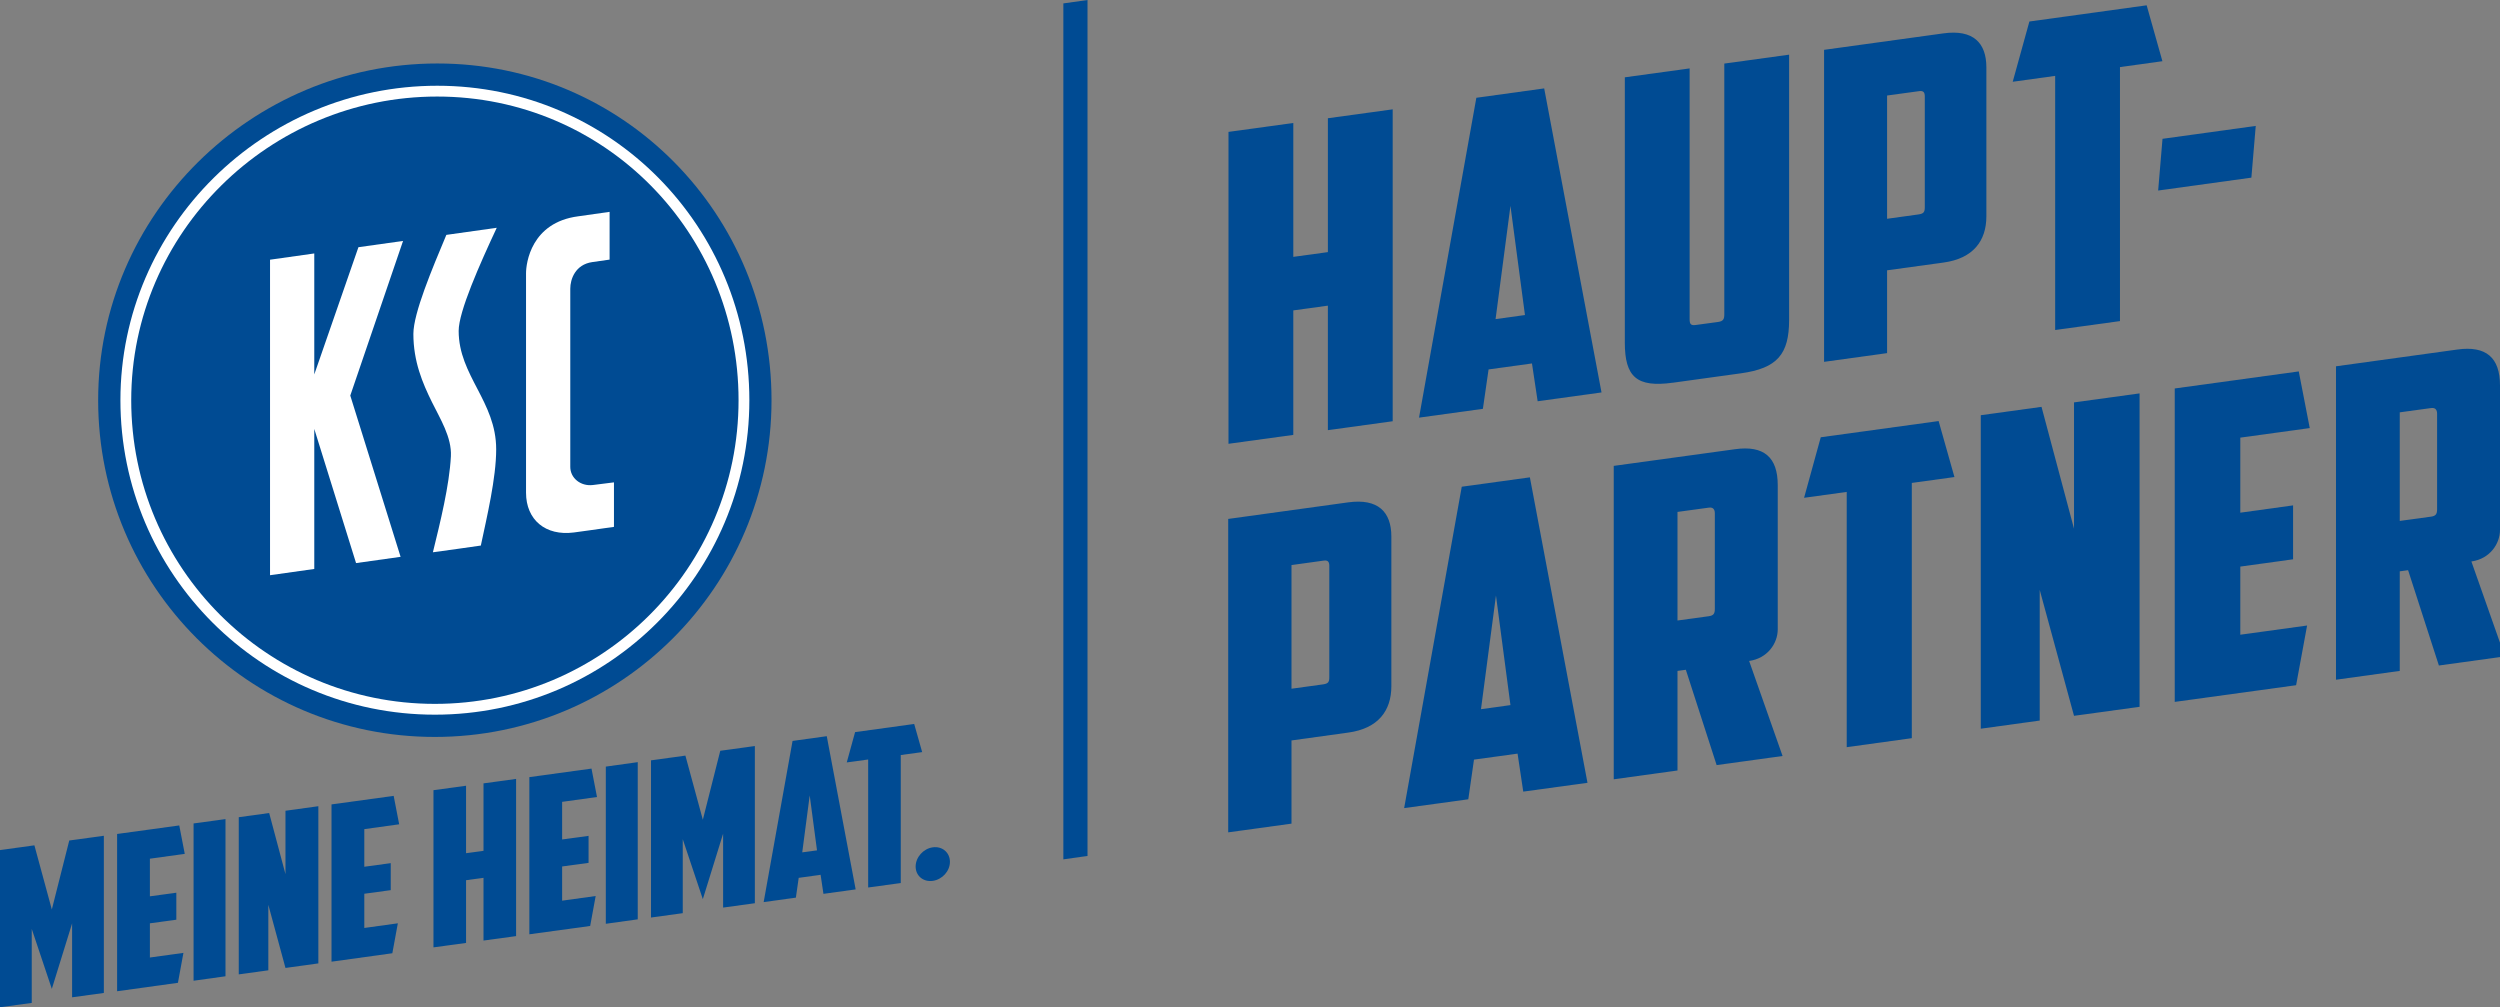 <?xml version="1.0" encoding="UTF-8"?>
<svg xmlns="http://www.w3.org/2000/svg" id="Ebene_2" data-name="Ebene 2" viewBox="0 0 263.86 106.31">
  <rect x="0" y="0" width="263.86" height="106.31" fill="#808080" stroke="none"/>
  <defs>
    <style>
      .cls-1 {
        fill: #fff;
      }

      .cls-1, .cls-2, .cls-3 {
        stroke-width: 0px;
      }

      .cls-1, .cls-3 {
        fill-rule: evenodd;
      }

      .cls-2, .cls-3 {
        fill: #004b93;
      }
    </style>
  </defs>
  <g>
    <path class="cls-1" d="M10.54,42.24C10.54,22.71,26.63,6.88,46.16,6.88s35.1,15.83,35.1,35.36-15.83,35.36-35.36,35.36S10.54,61.77,10.54,42.24Z"></path>
    <path class="cls-3" d="M10.36,42.24C10.36,22.61,26.54,6.7,46.16,6.7s35.27,15.91,35.27,35.54-15.91,35.54-35.54,35.54S10.36,61.86,10.36,42.24Z"></path>
    <path class="cls-1" d="M12.71,42.24c0-18.33,15.11-33.19,33.44-33.19s32.94,14.86,32.94,33.19-14.86,33.19-33.19,33.19S12.71,60.57,12.71,42.24Z"></path>
    <path class="cls-3" d="M13.85,42.24c0-17.7,14.59-32.05,32.29-32.05s31.81,14.35,31.81,32.05-14.35,32.05-32.05,32.05S13.85,59.94,13.85,42.24Z"></path>
    <g>
      <polygon class="cls-1" points="37.83 26.09 33.17 39.52 33.17 26.75 28.5 27.41 28.5 60.71 33.17 60.05 33.17 45.27 37.58 59.43 42.28 58.77 36.97 41.75 42.54 25.43 37.83 26.09"></polygon>
      <path class="cls-1" d="M52.43,24.04l-5.32.75c-1.5,3.58-3.48,8.27-3.48,10.45,0,2.93.97,5.19,1.96,7.2.86,1.75,2.1,3.71,2,5.71-.16,3.09-1.13,6.99-1.9,10.14.11,0,5.06-.71,5.06-.71.64-3.03,1.62-7.11,1.62-10.16,0-5.05-3.96-7.77-3.96-12.5,0-2.04,2.22-7.03,4.02-10.88Z"></path>
      <path class="cls-1" d="M64.8,55.61v-4.7l-2.22.28c-1.29.16-2.39-.73-2.39-1.91v-18.81c0-.98.51-2.55,2.33-2.81,0,0,1.82-.26,1.82-.26v-5.04l-3.31.47c-4.98.65-5.51,4.95-5.51,6.01v23.16c0,2.87,2.06,4.59,5.05,4.2,0,0,2.87-.39,4.22-.59Z"></path>
    </g>
    <g>
      <path class="cls-2" d="M3.35,98.05v7.8l-3.35.46v-16.59l3.63-.5,1.84,6.77,1.84-7.28,3.65-.5v16.59l-3.35.46v-7.8l-2.14,6.91-2.12-6.33Z"></path>
      <path class="cls-2" d="M12.36,88.02l6.56-.9.58,3-3.68.51v3.97l2.79-.38v2.85l-2.79.38v3.61l3.54-.49-.58,3.16-6.42.89v-16.59Z"></path>
      <path class="cls-2" d="M20.43,86.91l3.37-.46v16.59l-3.37.47v-16.59Z"></path>
      <path class="cls-2" d="M25.2,86.25l3.21-.44,1.72,6.45v-6.69l3.47-.48v16.59l-3.47.48-1.81-6.66v6.91l-3.12.43v-16.59Z"></path>
      <path class="cls-2" d="M34.99,84.9l6.56-.9.58,3-3.68.51v3.97l2.79-.38v2.85l-2.79.38v3.61l3.54-.49-.58,3.16-6.42.89v-16.59Z"></path>
      <path class="cls-2" d="M54.47,98.8l-3.44.47v-6.62l-1.84.25v6.62l-3.44.47v-16.59l3.44-.47v7.12l1.84-.25v-7.12l3.44-.47v16.59Z"></path>
      <path class="cls-2" d="M55.87,82.02l6.56-.9.58,3-3.68.51v3.97l2.79-.38v2.85l-2.79.38v3.61l3.54-.49-.58,3.16-6.42.88v-16.59Z"></path>
      <path class="cls-2" d="M63.94,80.91l3.37-.47v16.59l-3.37.47v-16.59Z"></path>
      <path class="cls-2" d="M72.06,88.58v7.8l-3.35.46v-16.59l3.63-.5,1.84,6.77,1.84-7.28,3.65-.5v16.59l-3.35.46v-7.8l-2.14,6.91-2.12-6.33Z"></path>
      <path class="cls-2" d="M84.3,92.64l-.3,2.1-3.4.47,3.05-17.01,3.61-.5,3.05,16.17-3.4.47-.3-2.01-2.3.32ZM84.67,89.96l1.56-.21-.77-5.8-.79,6.02Z"></path>
      <path class="cls-2" d="M96.49,76.42l.84,2.96-2.26.31v13.51l-3.44.47v-13.51l-2.26.31.88-3.2,6.24-.86Z"></path>
      <path class="cls-2" d="M98.45,89.43c1-.14,1.81.55,1.81,1.53s-.81,1.87-1.81,2.01c-1,.14-1.81-.53-1.81-1.51s.81-1.89,1.81-2.03Z"></path>
    </g>
  </g>
  <polygon class="cls-2" points="114.78 0 112.23 .36 112.23 90.7 114.78 90.34 114.78 0"></polygon>
  <g>
    <path class="cls-2" d="M146.85,72.42c0,2.59-1.39,4.47-4.55,4.9l-5.99.83v8.78l-6.68.92v-33.08l12.67-1.75c3.15-.43,4.55,1.01,4.55,3.61v15.79ZM136.31,59.63v13.06l3.34-.46c.56-.08.65-.27.65-.77v-11.74c0-.41-.14-.62-.6-.55l-3.39.47Z"></path>
    <path class="cls-2" d="M155.57,80.18l-.6,4.18-6.77.93,6.08-33.92,7.19-.99,6.08,32.24-6.78.93-.6-4.01-4.59.63ZM156.31,74.85l3.11-.43-1.53-11.57-1.58,12Z"></path>
    <path class="cls-2" d="M187.63,66.43c0,1.46-1.07,3.06-3.02,3.33l3.53,10.03-6.96.96-3.25-10.06-.88.12v10.51l-6.73.93v-33.08l12.81-1.76c3.02-.42,4.5.83,4.5,3.79v15.24ZM177.05,54.02v11.47l3.29-.45c.51-.07.65-.27.65-.77v-10.1c0-.41-.19-.66-.65-.59l-3.29.45Z"></path>
    <path class="cls-2" d="M204.61,44.44l1.67,5.91-4.5.62v26.94l-6.87.95v-26.94l-4.5.62,1.76-6.39,12.44-1.71Z"></path>
    <path class="cls-2" d="M209.07,43.82l6.4-.88,3.43,12.86v-13.33l6.92-.95v33.08l-6.92.95-3.62-13.29v13.79l-6.22.86v-33.08Z"></path>
    <path class="cls-2" d="M229.53,41l13.09-1.8,1.16,5.98-7.33,1.01v7.92l5.57-.77v5.69l-5.57.77v7.19l7.05-.97-1.16,6.3-12.81,1.76v-33.08Z"></path>
    <path class="cls-2" d="M263.86,55.93c0,1.46-1.07,3.06-3.02,3.33l3.53,10.02-6.96.96-3.25-10.06-.88.12v10.51l-6.73.93v-33.08l12.81-1.77c3.02-.42,4.5.84,4.5,3.79v15.24ZM253.28,43.51v11.47l3.29-.45c.51-.07.65-.27.65-.77v-10.1c0-.41-.19-.66-.65-.59l-3.29.45Z"></path>
    <g>
      <path class="cls-2" d="M146.99,44.46l-6.84.94v-13.14l-3.65.5v13.14l-6.84.94V13.92l6.84-.94v14.13l3.65-.5v-14.13l6.84-.94v32.93Z"></path>
      <path class="cls-2" d="M157.11,38.99l-.6,4.16-6.74.93,6.05-33.76,7.16-.99,6.05,32.09-6.74.93-.6-3.99-4.57.63ZM157.85,33.68l3.1-.43-1.53-11.52-1.57,11.94Z"></path>
      <path class="cls-2" d="M176.57,40.39c-3.83.53-5.08-.61-5.08-4.24V8.16l6.84-.94v26.45c0,.5.09.71.65.63l2.36-.32c.55-.08.65-.31.65-.81V6.71l6.84-.94v27.99c0,3.63-1.25,5.11-5.08,5.64l-7.16.99Z"></path>
      <path class="cls-2" d="M209.65,22.83c0,2.58-1.38,4.45-4.52,4.88l-5.96.82v8.74l-6.65.92V5.26l12.61-1.74c3.14-.43,4.52,1.01,4.52,3.59v15.72ZM199.17,10.09v13l3.33-.46c.55-.08.65-.27.65-.77v-11.69c0-.41-.14-.62-.6-.55l-3.37.46Z"></path>
      <path class="cls-2" d="M226.57.57l1.66,5.89-4.48.62v26.81l-6.84.94V8.01s-4.48.62-4.48.62l1.76-6.36,12.38-1.71Z"></path>
      <path class="cls-2" d="M228.24,14.65l9.84-1.36-.46,5.46-9.84,1.36.46-5.46Z"></path>
    </g>
  </g>
</svg>
